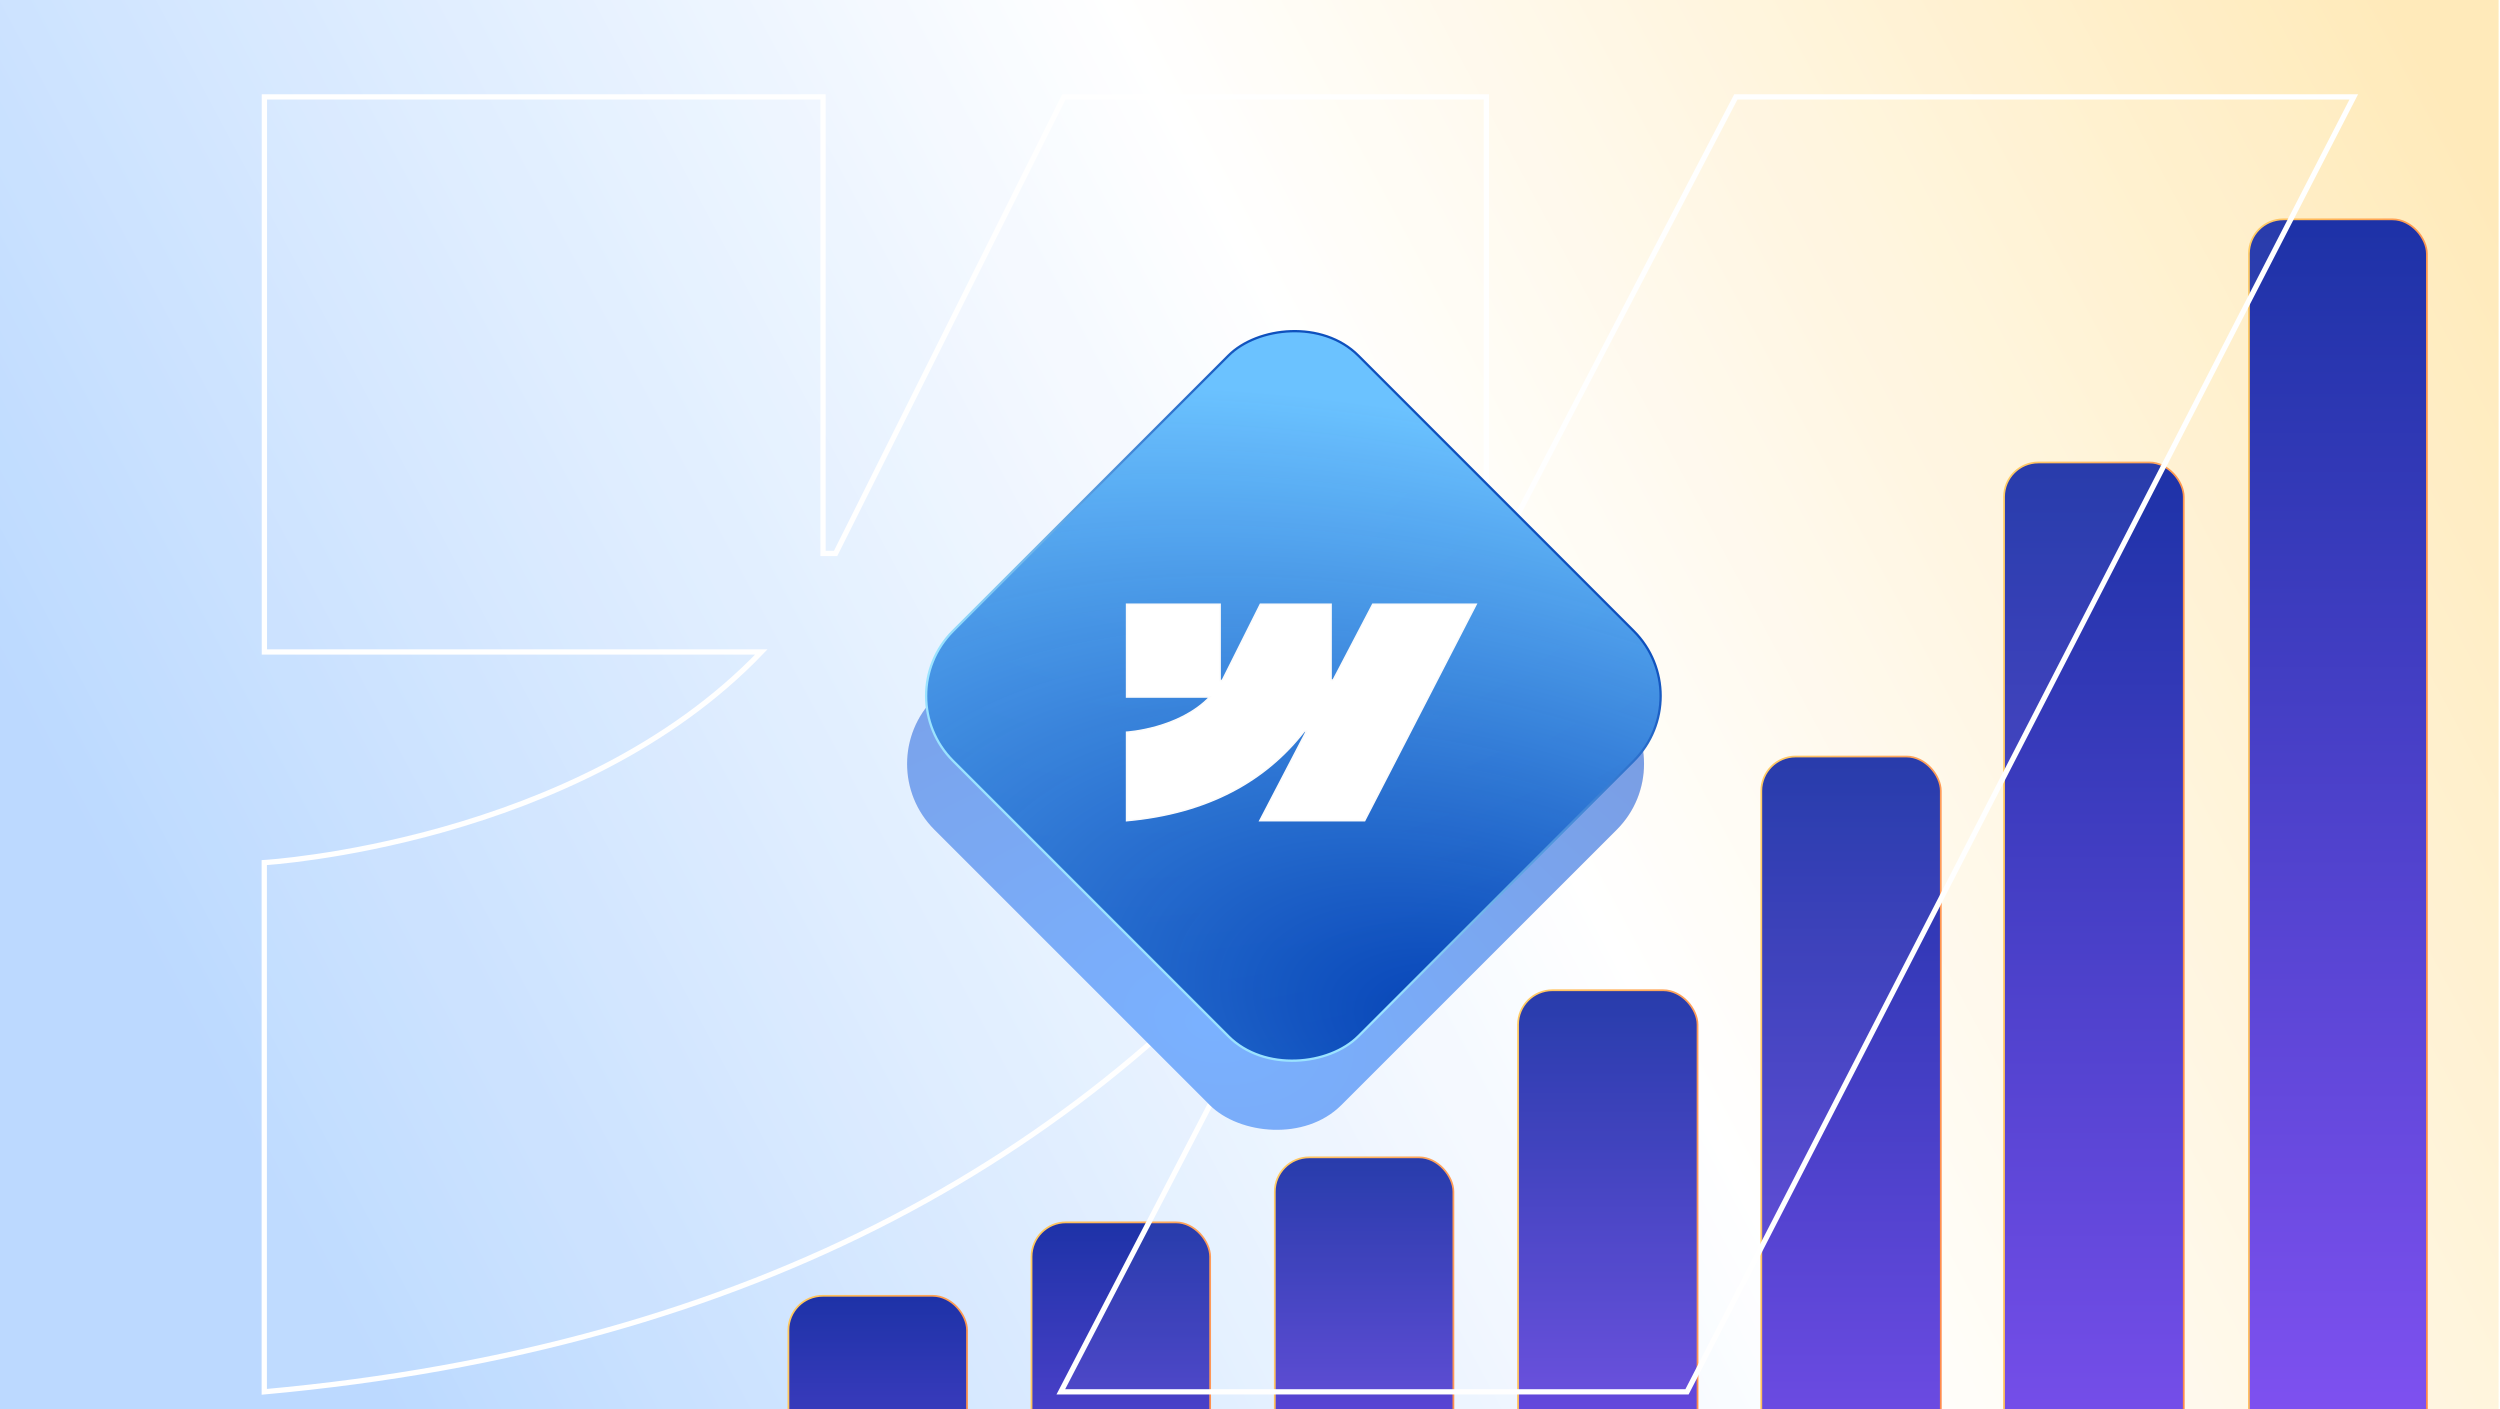 <svg width="1419" height="800" viewBox="0 0 1419 800" fill="none" xmlns="http://www.w3.org/2000/svg">
<g clip-path="url(#clip0_13604_10085)">
<rect width="1418.18" height="799.898" fill="url(#paint0_linear_13604_10085)"/>
<rect width="1418.18" height="799.898" fill="white" fill-opacity="0.2"/>
<rect x="723.573" y="656.904" width="101.381" height="260.895" rx="19.5" fill="url(#paint1_linear_13604_10085)" stroke="url(#paint2_linear_13604_10085)"/>
<rect x="585.5" y="693.814" width="101.381" height="260.895" rx="19.5" fill="url(#paint3_linear_13604_10085)" stroke="url(#paint4_linear_13604_10085)"/>
<rect x="447.5" y="735.5" width="101.381" height="260.895" rx="19.5" fill="url(#paint5_linear_13604_10085)" stroke="url(#paint6_linear_13604_10085)"/>
<rect x="861.645" y="562.059" width="101.878" height="363.584" rx="19.5" fill="url(#paint7_linear_13604_10085)" stroke="url(#paint8_linear_13604_10085)"/>
<rect x="999.718" y="429.401" width="101.878" height="513.388" rx="19.5" fill="url(#paint9_linear_13604_10085)" stroke="url(#paint10_linear_13604_10085)"/>
<rect x="1137.5" y="262.5" width="102" height="663" rx="19.5" fill="url(#paint11_linear_13604_10085)" stroke="url(#paint12_linear_13604_10085)"/>
<rect x="1276.5" y="124.5" width="101" height="752" rx="19.5" fill="url(#paint13_linear_13604_10085)" stroke="url(#paint14_linear_13604_10085)"/>
<g filter="url(#filter0_d_13604_10085)">
<path fill-rule="evenodd" clip-rule="evenodd" d="M1322 46L943.553 781H588.122L746.481 476.386H739.351C608.699 644.912 413.753 755.833 136 781V480.612C136 480.612 313.684 470.172 418.131 361.053H136.063L136.063 46L453.155 46V305.127H460.285L589.873 46L829.663 46V303.511H836.793L971.26 46L1322 46Z" fill="white" fill-opacity="0.05"/>
<path fill-rule="evenodd" clip-rule="evenodd" d="M1322 46L943.553 781H588.122L746.481 476.386H739.351C608.699 644.912 413.753 755.833 136 781V480.612C136 480.612 313.684 470.172 418.131 361.053H136.063L136.063 46L453.155 46V305.127H460.285L589.873 46L829.663 46V303.511H836.793L971.26 46L1322 46Z" stroke="white" stroke-width="3"/>
</g>
<g style="mix-blend-mode:plus-darker" filter="url(#filter1_f_13604_10085)">
<rect x="493" y="433.581" width="326.695" height="326.695" rx="52.788" transform="rotate(-45 493 433.581)" fill="url(#paint15_radial_13604_10085)"/>
<rect x="493" y="433.581" width="326.695" height="326.695" rx="52.788" transform="rotate(-45 493 433.581)" fill="url(#paint16_radial_13604_10085)" fill-opacity="0.55"/>
</g>
<rect x="0.933" width="325.375" height="325.375" rx="52.128" transform="matrix(0.707 0.707 0.707 -0.707 503.417 394.348)" fill="url(#paint17_radial_13604_10085)"/>
<rect x="0.933" width="325.375" height="325.375" rx="52.128" transform="matrix(0.707 0.707 0.707 -0.707 503.417 394.348)" fill="url(#paint18_radial_13604_10085)"/>
<rect x="0.933" width="325.375" height="325.375" rx="52.128" transform="matrix(0.707 0.707 0.707 -0.707 503.417 394.348)" stroke="url(#paint19_linear_13604_10085)" stroke-width="1.32"/>
<path fill-rule="evenodd" clip-rule="evenodd" d="M837.862 342.97L774.552 465.82H715.093L741.584 414.906H740.392C718.535 443.074 685.923 461.614 639.458 465.82V415.612C639.458 415.612 669.183 413.867 686.656 395.629H639.469V342.97H692.515V386.281H693.707L715.386 342.97H755.5V386.011H756.692L779.187 342.97H837.862Z" fill="url(#paint20_radial_13604_10085)"/>
<path fill-rule="evenodd" clip-rule="evenodd" d="M837.862 342.97L774.552 465.82H715.093L741.584 414.906H740.392C718.535 443.074 685.923 461.614 639.458 465.82V415.612C639.458 415.612 669.183 413.867 686.656 395.629H639.469V342.97H692.515V386.281H693.707L715.386 342.97H755.5V386.011H756.692L779.187 342.97H837.862Z" fill="white"/>
<path fill-rule="evenodd" clip-rule="evenodd" d="M837.862 342.97L774.552 465.82H715.093L741.584 414.906H740.392C718.535 443.074 685.923 461.614 639.458 465.82V415.612C639.458 415.612 669.183 413.867 686.656 395.629H639.469V342.97H692.515V386.281H693.707L715.386 342.97H755.5V386.011H756.692L779.187 342.97H837.862Z" stroke="url(#paint21_linear_13604_10085)" stroke-width="0.899"/>
</g>
<defs>
<filter id="filter0_d_13604_10085" x="126.7" y="31.7" width="1233.56" height="781.742" filterUnits="userSpaceOnUse" color-interpolation-filters="sRGB">
<feFlood flood-opacity="0" result="BackgroundImageFix"/>
<feColorMatrix in="SourceAlpha" type="matrix" values="0 0 0 0 0 0 0 0 0 0 0 0 0 0 0 0 0 0 127 0" result="hardAlpha"/>
<feOffset dx="14" dy="9"/>
<feGaussianBlur stdDeviation="10.9"/>
<feComposite in2="hardAlpha" operator="out"/>
<feColorMatrix type="matrix" values="0 0 0 0 0 0 0 0 0 0 0 0 0 0 0 0 0 0 0.25 0"/>
<feBlend mode="normal" in2="BackgroundImageFix" result="effect1_dropShadow_13604_10085"/>
<feBlend mode="normal" in="SourceGraphic" in2="effect1_dropShadow_13604_10085" result="shape"/>
</filter>
<filter id="filter1_f_13604_10085" x="391.21" y="100.783" width="665.597" height="665.597" filterUnits="userSpaceOnUse" color-interpolation-filters="sRGB">
<feFlood flood-opacity="0" result="BackgroundImageFix"/>
<feBlend mode="normal" in="SourceGraphic" in2="BackgroundImageFix" result="shape"/>
<feGaussianBlur stdDeviation="61.828" result="effect1_foregroundBlur_13604_10085"/>
</filter>
<linearGradient id="paint0_linear_13604_10085" x1="1540.53" y1="344.17" x2="325.375" y2="992.517" gradientUnits="userSpaceOnUse">
<stop stop-color="#FFE5A9"/>
<stop offset="0.466" stop-color="white"/>
<stop offset="1" stop-color="#ABD0FF"/>
</linearGradient>
<linearGradient id="paint1_linear_13604_10085" x1="774.263" y1="918.299" x2="774.263" y2="656.404" gradientUnits="userSpaceOnUse">
<stop stop-color="#8954F8"/>
<stop offset="1" stop-color="#1D32A7"/>
</linearGradient>
<linearGradient id="paint2_linear_13604_10085" x1="825.454" y1="918.299" x2="695.196" y2="901.481" gradientUnits="userSpaceOnUse">
<stop stop-color="#FF864A"/>
<stop offset="1" stop-color="#FFCA5F"/>
</linearGradient>
<linearGradient id="paint3_linear_13604_10085" x1="636.191" y1="955.21" x2="636.191" y2="693.314" gradientUnits="userSpaceOnUse">
<stop stop-color="#8954F8"/>
<stop offset="1" stop-color="#1D32A7"/>
</linearGradient>
<linearGradient id="paint4_linear_13604_10085" x1="687.381" y1="955.21" x2="557.123" y2="938.391" gradientUnits="userSpaceOnUse">
<stop stop-color="#FF864A"/>
<stop offset="1" stop-color="#FFCA5F"/>
</linearGradient>
<linearGradient id="paint5_linear_13604_10085" x1="498.191" y1="996.895" x2="498.191" y2="735" gradientUnits="userSpaceOnUse">
<stop stop-color="#8954F8"/>
<stop offset="1" stop-color="#1D32A7"/>
</linearGradient>
<linearGradient id="paint6_linear_13604_10085" x1="549.381" y1="996.895" x2="419.123" y2="980.077" gradientUnits="userSpaceOnUse">
<stop stop-color="#FF864A"/>
<stop offset="1" stop-color="#FFCA5F"/>
</linearGradient>
<linearGradient id="paint7_linear_13604_10085" x1="912.584" y1="926.142" x2="912.584" y2="561.559" gradientUnits="userSpaceOnUse">
<stop stop-color="#8954F8"/>
<stop offset="1" stop-color="#1D32A7"/>
</linearGradient>
<linearGradient id="paint8_linear_13604_10085" x1="964.023" y1="926.142" x2="832.097" y2="913.847" gradientUnits="userSpaceOnUse">
<stop stop-color="#FF864A"/>
<stop offset="1" stop-color="#FFCA5F"/>
</linearGradient>
<linearGradient id="paint9_linear_13604_10085" x1="1050.66" y1="943.289" x2="1050.66" y2="428.901" gradientUnits="userSpaceOnUse">
<stop stop-color="#8954F8"/>
<stop offset="1" stop-color="#1D32A7"/>
</linearGradient>
<linearGradient id="paint10_linear_13604_10085" x1="1102.1" y1="943.289" x2="969.602" y2="934.537" gradientUnits="userSpaceOnUse">
<stop stop-color="#FF864A"/>
<stop offset="1" stop-color="#FFCA5F"/>
</linearGradient>
<linearGradient id="paint11_linear_13604_10085" x1="1188.5" y1="926" x2="1188.5" y2="262" gradientUnits="userSpaceOnUse">
<stop stop-color="#8954F8"/>
<stop offset="1" stop-color="#1D32A7"/>
</linearGradient>
<linearGradient id="paint12_linear_13604_10085" x1="1240" y1="926" x2="1107.12" y2="919.192" gradientUnits="userSpaceOnUse">
<stop stop-color="#FF864A"/>
<stop offset="1" stop-color="#FFCA5F"/>
</linearGradient>
<linearGradient id="paint13_linear_13604_10085" x1="1327" y1="877" x2="1327" y2="124" gradientUnits="userSpaceOnUse">
<stop stop-color="#8954F8"/>
<stop offset="1" stop-color="#1D32A7"/>
</linearGradient>
<linearGradient id="paint14_linear_13604_10085" x1="1378" y1="877" x2="1246.33" y2="871.109" gradientUnits="userSpaceOnUse">
<stop stop-color="#FF864A"/>
<stop offset="1" stop-color="#FFCA5F"/>
</linearGradient>
<radialGradient id="paint15_radial_13604_10085" cx="0" cy="0" r="1" gradientUnits="userSpaceOnUse" gradientTransform="translate(525.566 675.286) rotate(-26.97) scale(597.951 912.142)">
<stop stop-color="white"/>
<stop offset="0.681" stop-color="#FFBA9E"/>
</radialGradient>
<radialGradient id="paint16_radial_13604_10085" cx="0" cy="0" r="1" gradientTransform="matrix(53.293 373.054 -436.77 314.623 576.647 429.874)" gradientUnits="userSpaceOnUse">
<stop offset="0.05" stop-color="#0C71FF"/>
</radialGradient>
<radialGradient id="paint17_radial_13604_10085" cx="0" cy="0" r="1" gradientUnits="userSpaceOnUse" gradientTransform="translate(46.523 252.523) rotate(-28.259) scale(605.029 922.939)">
<stop stop-color="#5EB4F7"/>
<stop offset="0.681" stop-color="#023FB4"/>
</radialGradient>
<radialGradient id="paint18_radial_13604_10085" cx="0" cy="0" r="1" gradientTransform="matrix(-391.502 131.184 -425.413 -408.505 372.086 98.684)" gradientUnits="userSpaceOnUse">
<stop stop-color="#023FB4" stop-opacity="0.9"/>
<stop offset="1" stop-color="#6BC2FF"/>
</radialGradient>
<linearGradient id="paint19_linear_13604_10085" x1="287.264" y1="324.914" x2="316.43" y2="74.831" gradientUnits="userSpaceOnUse">
<stop stop-color="#0E50BD"/>
<stop offset="1" stop-color="#9BE3FF"/>
</linearGradient>
<radialGradient id="paint20_radial_13604_10085" cx="0" cy="0" r="1" gradientTransform="matrix(-77.275 -193.186 325.926 -157.469 782.813 484.465)" gradientUnits="userSpaceOnUse">
<stop stop-color="#FF5E2D" stop-opacity="0.9"/>
<stop offset="0.685" stop-color="#EBCEC3"/>
<stop offset="1" stop-color="#EE9F8D"/>
</radialGradient>
<linearGradient id="paint21_linear_13604_10085" x1="701.439" y1="359.486" x2="776.095" y2="444.747" gradientUnits="userSpaceOnUse">
<stop offset="1" stop-color="#FBFBFB"/>
</linearGradient>
<clipPath id="clip0_13604_10085">
<rect width="1418.18" height="799.898" fill="white"/>
</clipPath>
</defs>
</svg>
